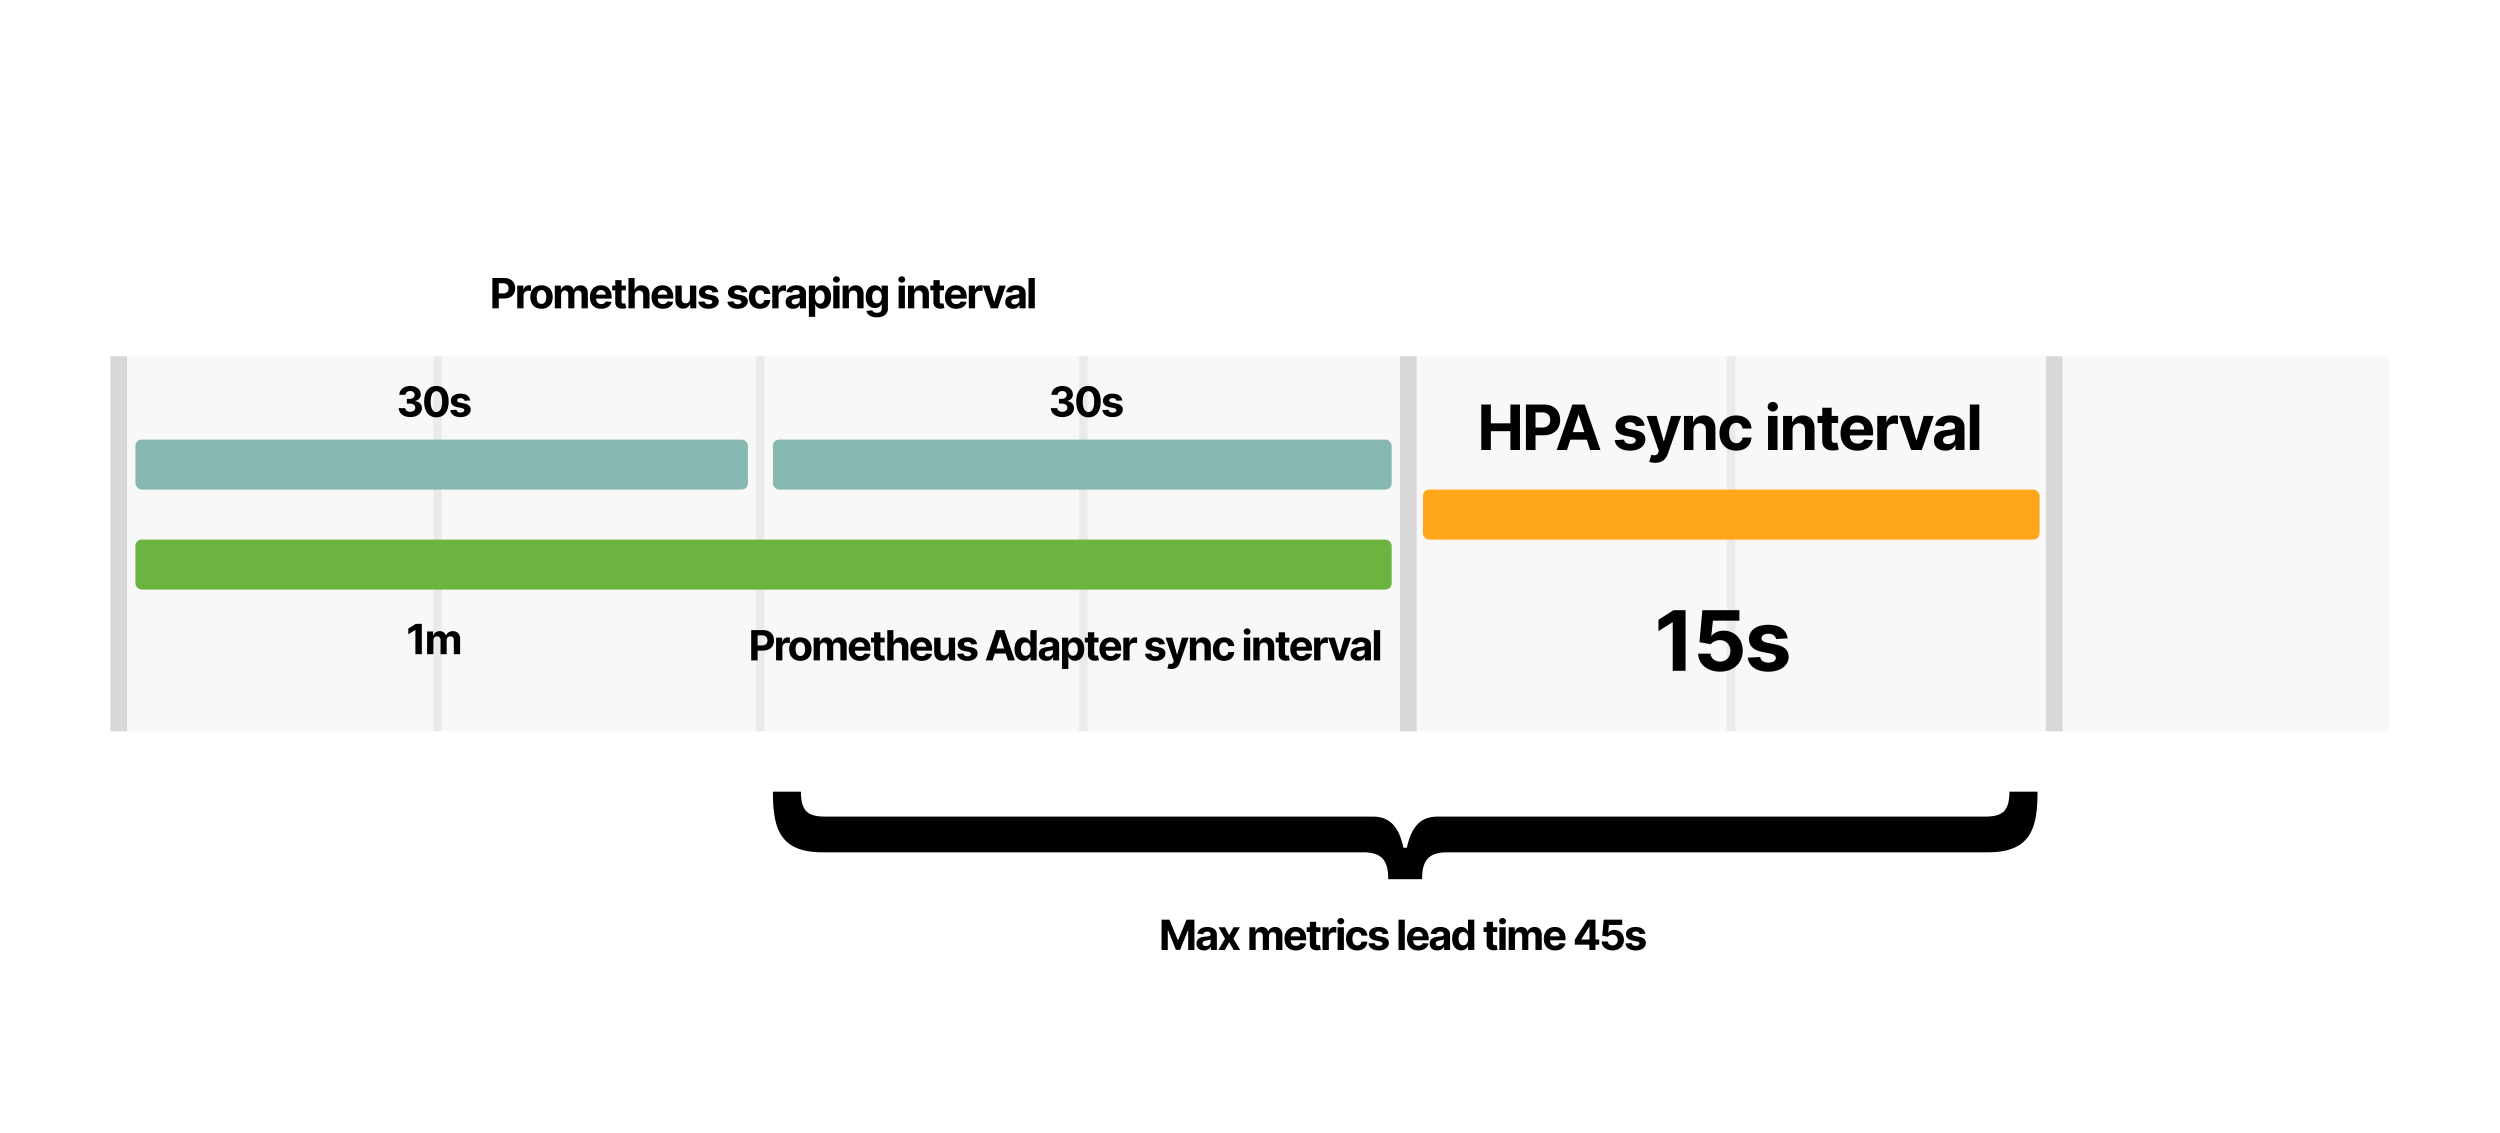 <svg viewBox="0 0 1200 544" fill="none" xmlns="http://www.w3.org/2000/svg"><path fill="#fff" d="M0 0h1200v544H0z"></path><path fill="#F8F8F8" d="M53 171h1094v180H53z"></path><path fill="#D8D8D8" d="M53 171h8v180h-8z"></path><path d="M236.334 148h3.076v-4.716h2.585c3.345 0 5.291-1.996 5.291-4.9 0-2.891-1.911-4.929-5.213-4.929h-5.739V148zm3.076-7.18v-4.851h2.073c1.776 0 2.635.966 2.635 2.415 0 1.441-.859 2.436-2.62 2.436h-2.088zm8.864 7.18h3.026v-6.172c0-1.342.98-2.266 2.315-2.266.419 0 .994.072 1.279.164v-2.685a4.543 4.543 0 00-.952-.106c-1.222 0-2.223.71-2.621 2.059h-.113v-1.903h-2.934V148zm11.653.213c3.309 0 5.369-2.266 5.369-5.625 0-3.381-2.06-5.639-5.369-5.639-3.31 0-5.37 2.258-5.37 5.639 0 3.359 2.06 5.625 5.37 5.625zm.014-2.344c-1.527 0-2.308-1.399-2.308-3.302 0-1.904.781-3.31 2.308-3.31 1.498 0 2.28 1.406 2.28 3.31 0 1.903-.782 3.302-2.28 3.302zm6.37 2.131h3.025v-6.548c0-1.208.768-2.01 1.776-2.01.994 0 1.662.682 1.662 1.754V148h2.933v-6.662c0-1.129.647-1.896 1.747-1.896.966 0 1.691.603 1.691 1.818V148h3.018v-7.337c0-2.365-1.406-3.714-3.437-3.714-1.598 0-2.841.817-3.289 2.067h-.113c-.348-1.265-1.463-2.067-2.962-2.067-1.47 0-2.585.781-3.04 2.067h-.128v-1.925h-2.883V148zm22.261.213c2.699 0 4.517-1.314 4.943-3.338l-2.798-.185c-.305.831-1.086 1.265-2.095 1.265-1.513 0-2.472-1.002-2.472-2.628v-.007h7.429v-.831c0-3.708-2.244-5.54-5.127-5.54-3.211 0-5.292 2.28-5.292 5.646 0 3.459 2.053 5.618 5.412 5.618zm-2.422-6.768c.064-1.243 1.009-2.238 2.351-2.238 1.314 0 2.223.938 2.23 2.238h-4.581zm14.254-4.354h-2.053v-2.614h-3.025v2.614h-1.492v2.273h1.492v5.681c-.014 2.138 1.442 3.196 3.636 3.104a5.89 5.89 0 001.641-.284l-.476-2.251c-.149.028-.469.099-.753.099-.604 0-1.023-.227-1.023-1.065v-5.284h2.053v-2.273zm4.278 4.602c.008-1.406.867-2.23 2.103-2.23 1.228 0 1.953.788 1.946 2.131V148h3.025v-6.946c.007-2.557-1.498-4.105-3.771-4.105-1.655 0-2.763.781-3.26 2.067h-.128v-5.561h-2.94V148h3.025v-6.307zm13.475 6.52c2.698 0 4.517-1.314 4.943-3.338l-2.799-.185c-.305.831-1.086 1.265-2.095 1.265-1.512 0-2.471-1.002-2.471-2.628v-.007h7.429v-.831c0-3.708-2.245-5.54-5.128-5.54-3.21 0-5.291 2.28-5.291 5.646 0 3.459 2.052 5.618 5.412 5.618zm-2.422-6.768c.064-1.243 1.008-2.238 2.351-2.238 1.313 0 2.223.938 2.23 2.238h-4.581zm15.446 1.91c.008 1.463-.994 2.23-2.081 2.23-1.143 0-1.882-.802-1.889-2.088v-6.406h-3.025v6.946c.007 2.55 1.498 4.105 3.693 4.105 1.641 0 2.82-.845 3.31-2.124h.113V148h2.905v-10.909h-3.026v6.264zm13.57-3.153c-.269-2.01-1.889-3.253-4.644-3.253-2.792 0-4.631 1.292-4.624 3.395-.007 1.633 1.023 2.692 3.153 3.118l1.89.376c.951.192 1.385.54 1.399 1.087-.014.646-.718 1.108-1.776 1.108-1.079 0-1.797-.462-1.981-1.35l-2.976.156c.284 2.089 2.059 3.374 4.95 3.374 2.827 0 4.851-1.442 4.858-3.594-.007-1.576-1.037-2.521-3.153-2.954l-1.975-.398c-1.015-.22-1.392-.568-1.385-1.094-.007-.653.732-1.079 1.669-1.079 1.051 0 1.676.575 1.826 1.278l2.769-.17zm13.955 0c-.27-2.01-1.889-3.253-4.645-3.253-2.791 0-4.631 1.292-4.623 3.395-.008 1.633 1.022 2.692 3.153 3.118l1.889.376c.952.192 1.385.54 1.399 1.087-.014.646-.717 1.108-1.775 1.108-1.08 0-1.797-.462-1.982-1.35l-2.976.156c.284 2.089 2.06 3.374 4.951 3.374 2.826 0 4.851-1.442 4.858-3.594-.007-1.576-1.037-2.521-3.154-2.954l-1.974-.398c-1.016-.22-1.392-.568-1.385-1.094-.007-.653.731-1.079 1.669-1.079 1.051 0 1.676.575 1.825 1.278l2.77-.17zm6.13 8.011c2.905 0 4.731-1.704 4.873-4.212h-2.856c-.177 1.165-.944 1.819-1.981 1.819-1.413 0-2.33-1.186-2.33-3.275 0-2.059.924-3.238 2.33-3.238 1.108 0 1.818.731 1.981 1.818h2.856c-.128-2.521-2.039-4.176-4.887-4.176-3.309 0-5.355 2.294-5.355 5.639 0 3.317 2.01 5.625 5.369 5.625zm5.857-.213h3.026v-6.172c0-1.342.98-2.266 2.315-2.266.419 0 .995.072 1.279.164v-2.685a4.543 4.543 0 00-.952-.106c-1.222 0-2.223.71-2.621 2.059h-.113v-1.903h-2.934V148zm10.03.206c1.612 0 2.656-.703 3.189-1.719h.085V148h2.869v-7.358c0-2.599-2.201-3.693-4.63-3.693-2.614 0-4.333 1.25-4.752 3.239l2.799.227c.205-.725.852-1.257 1.938-1.257 1.03 0 1.62.518 1.62 1.413v.043c0 .703-.746.795-2.642.98-2.159.199-4.098.923-4.098 3.359 0 2.159 1.541 3.253 3.622 3.253zm.866-2.088c-.93 0-1.598-.433-1.598-1.264 0-.853.703-1.272 1.769-1.421.66-.092 1.74-.248 2.102-.49v1.158c0 1.143-.945 2.017-2.273 2.017zm6.672 5.973h3.026v-5.838h.092c.419.909 1.335 1.925 3.097 1.925 2.486 0 4.424-1.968 4.424-5.618 0-3.75-2.024-5.611-4.417-5.611-1.825 0-2.699 1.087-3.104 1.974h-.135v-1.832h-2.983v15zm2.962-9.546c0-1.946.824-3.188 2.294-3.188 1.498 0 2.294 1.299 2.294 3.188 0 1.904-.81 3.225-2.294 3.225-1.456 0-2.294-1.279-2.294-3.225zm8.742 5.455h3.026v-10.909h-3.026V148zm1.52-12.315c.902 0 1.641-.689 1.641-1.534 0-.839-.739-1.527-1.641-1.527-.895 0-1.634.688-1.634 1.527 0 .845.739 1.534 1.634 1.534zm6.003 6.008c.007-1.406.845-2.23 2.066-2.23 1.215 0 1.946.796 1.939 2.131V148h3.026v-6.946c0-2.543-1.492-4.105-3.764-4.105-1.62 0-2.792.795-3.282 2.067h-.128v-1.925h-2.883V148h3.026v-6.307zm13.378 10.625c3.118 0 5.334-1.42 5.334-4.211v-11.016h-3.005v1.832h-.113c-.405-.887-1.293-1.974-3.118-1.974-2.394 0-4.418 1.861-4.418 5.575 0 3.629 1.967 5.32 4.425 5.32 1.74 0 2.713-.874 3.111-1.776h.128v1.996c0 1.498-.959 2.081-2.273 2.081-1.335 0-2.01-.583-2.259-1.243l-2.798.376c.362 1.719 2.045 3.04 4.986 3.04zm.064-6.747c-1.485 0-2.294-1.179-2.294-3.061 0-1.854.795-3.153 2.294-3.153 1.47 0 2.294 1.242 2.294 3.153 0 1.925-.838 3.061-2.294 3.061zM431.331 148h3.026v-10.909h-3.026V148zm1.52-12.315c.902 0 1.641-.689 1.641-1.534 0-.839-.739-1.527-1.641-1.527-.895 0-1.633.688-1.633 1.527 0 .845.738 1.534 1.633 1.534zm6.003 6.008c.007-1.406.845-2.23 2.067-2.23 1.214 0 1.946.796 1.938 2.131V148h3.026v-6.946c0-2.543-1.491-4.105-3.764-4.105-1.619 0-2.791.795-3.281 2.067h-.128v-1.925h-2.884V148h3.026v-6.307zm14.266-4.602h-2.053v-2.614h-3.025v2.614h-1.492v2.273h1.492v5.681c-.015 2.138 1.441 3.196 3.636 3.104a5.897 5.897 0 001.641-.284l-.476-2.251c-.149.028-.469.099-.753.099-.604 0-1.023-.227-1.023-1.065v-5.284h2.053v-2.273zm5.873 11.122c2.699 0 4.517-1.314 4.943-3.338l-2.798-.185c-.306.831-1.087 1.265-2.096 1.265-1.512 0-2.471-1.002-2.471-2.628v-.007H464v-.831c0-3.708-2.245-5.54-5.128-5.54-3.21 0-5.291 2.28-5.291 5.646 0 3.459 2.052 5.618 5.412 5.618zm-2.422-6.768c.064-1.243 1.008-2.238 2.351-2.238 1.314 0 2.223.938 2.23 2.238h-4.581zm8.451 6.555h3.025v-6.172c0-1.342.981-2.266 2.316-2.266.419 0 .994.072 1.278.164v-2.685a4.535 4.535 0 00-.952-.106c-1.221 0-2.223.71-2.62 2.059h-.114v-1.903h-2.933V148zm17.734-10.909h-3.204l-2.258 7.805h-.114l-2.265-7.805h-3.196L475.533 148h3.409l3.814-10.909zm3.394 11.115c1.612 0 2.656-.703 3.189-1.719h.085V148h2.869v-7.358c0-2.599-2.201-3.693-4.63-3.693-2.614 0-4.333 1.25-4.752 3.239l2.798.227c.206-.725.853-1.257 1.939-1.257 1.03 0 1.62.518 1.62 1.413v.043c0 .703-.746.795-2.642.98-2.159.199-4.098.923-4.098 3.359 0 2.159 1.541 3.253 3.622 3.253zm.866-2.088c-.93 0-1.598-.433-1.598-1.264 0-.853.703-1.272 1.769-1.421.66-.092 1.74-.248 2.102-.49v1.158c0 1.143-.945 2.017-2.273 2.017zm9.698-12.663h-3.026V148h3.026v-14.545zm60.836 308V456h2.983v-9.503h.121l3.764 9.432h2.031l3.765-9.396h.12V456h2.983v-14.545h-3.792l-4.006 9.772h-.171l-4.005-9.772h-3.793zm20.403 14.751c1.612 0 2.656-.703 3.188-1.719h.086V456h2.869v-7.358c0-2.599-2.202-3.693-4.631-3.693-2.613 0-4.332 1.25-4.751 3.239l2.798.227c.206-.725.853-1.257 1.939-1.257 1.03 0 1.619.518 1.619 1.413v.043c0 .703-.745.795-2.642.98-2.159.199-4.098.923-4.098 3.359 0 2.159 1.542 3.253 3.623 3.253zm.866-2.088c-.93 0-1.598-.433-1.598-1.264 0-.853.703-1.272 1.769-1.421.66-.092 1.74-.248 2.102-.49v1.158c0 1.143-.945 2.017-2.273 2.017zm9.2-9.027h-3.125l3.125 5.454-3.238 5.455h3.125l2.116-3.771 2.152 3.771h3.09l-3.246-5.455 3.16-5.454h-3.103l-2.053 3.814-2.003-3.814zM599.699 456h3.026v-6.548c0-1.208.767-2.01 1.776-2.01.994 0 1.662.682 1.662 1.754V456h2.933v-6.662c0-1.129.646-1.896 1.747-1.896.966 0 1.69.603 1.69 1.818V456h3.019v-7.337c0-2.365-1.406-3.714-3.438-3.714-1.598 0-2.841.817-3.288 2.067h-.114c-.348-1.265-1.463-2.067-2.961-2.067-1.471 0-2.586.781-3.04 2.067h-.128v-1.925h-2.884V456zm22.262.213c2.699 0 4.517-1.314 4.943-3.338l-2.798-.185c-.306.831-1.087 1.265-2.095 1.265-1.513 0-2.472-1.002-2.472-2.628v-.007h7.429v-.831c0-3.708-2.244-5.54-5.128-5.54-3.21 0-5.291 2.28-5.291 5.646 0 3.459 2.053 5.618 5.412 5.618zm-2.422-6.768c.064-1.243 1.009-2.238 2.351-2.238 1.314 0 2.223.938 2.23 2.238h-4.581zm14.254-4.354h-2.053v-2.614h-3.026v2.614h-1.491v2.273h1.491v5.681c-.014 2.138 1.442 3.196 3.637 3.104a5.88 5.88 0 001.64-.284l-.475-2.251c-.15.028-.469.099-.753.099-.604 0-1.023-.227-1.023-1.065v-5.284h2.053v-2.273zM634.811 456h3.026v-6.172c0-1.342.98-2.266 2.315-2.266.419 0 .994.072 1.278.164v-2.685a4.526 4.526 0 00-.951-.106c-1.222 0-2.223.71-2.621 2.059h-.114v-1.903h-2.933V456zm7.231 0h3.026v-10.909h-3.026V456zm1.52-12.315c.902 0 1.641-.689 1.641-1.534 0-.839-.739-1.527-1.641-1.527-.895 0-1.633.688-1.633 1.527 0 .845.738 1.534 1.633 1.534zm7.906 12.528c2.905 0 4.73-1.704 4.872-4.212h-2.855c-.177 1.165-.944 1.819-1.981 1.819-1.414 0-2.33-1.186-2.33-3.275 0-2.059.923-3.238 2.33-3.238 1.108 0 1.818.731 1.981 1.818h2.855c-.128-2.521-2.038-4.176-4.886-4.176-3.31 0-5.355 2.294-5.355 5.639 0 3.317 2.01 5.625 5.369 5.625zm14.934-8.011c-.27-2.01-1.889-3.253-4.645-3.253-2.791 0-4.631 1.292-4.624 3.395-.007 1.633 1.023 2.692 3.154 3.118l1.889.376c.952.192 1.385.54 1.399 1.087-.014.646-.717 1.108-1.776 1.108-1.079 0-1.796-.462-1.981-1.35l-2.976.156c.284 2.089 2.06 3.374 4.95 3.374 2.827 0 4.851-1.442 4.858-3.594-.007-1.576-1.037-2.521-3.153-2.954l-1.975-.398c-1.015-.22-1.392-.568-1.384-1.094-.008-.653.731-1.079 1.669-1.079 1.051 0 1.676.575 1.825 1.278l2.77-.17zm7.903-6.747h-3.025V456h3.025v-14.545zm6.443 14.758c2.699 0 4.517-1.314 4.943-3.338l-2.798-.185c-.305.831-1.087 1.265-2.095 1.265-1.513 0-2.472-1.002-2.472-2.628v-.007h7.429v-.831c0-3.708-2.244-5.54-5.128-5.54-3.21 0-5.291 2.28-5.291 5.646 0 3.459 2.053 5.618 5.412 5.618zm-2.422-6.768c.064-1.243 1.009-2.238 2.351-2.238 1.314 0 2.223.938 2.23 2.238h-4.581zm11.562 6.761c1.612 0 2.656-.703 3.189-1.719h.085V456h2.87v-7.358c0-2.599-2.202-3.693-4.631-3.693-2.614 0-4.333 1.25-4.752 3.239l2.799.227c.206-.725.852-1.257 1.939-1.257 1.029 0 1.619.518 1.619 1.413v.043c0 .703-.746.795-2.642.98-2.159.199-4.098.923-4.098 3.359 0 2.159 1.541 3.253 3.622 3.253zm.867-2.088c-.931 0-1.598-.433-1.598-1.264 0-.853.703-1.272 1.768-1.421.66-.092 1.74-.248 2.102-.49v1.158c0 1.143-.944 2.017-2.272 2.017zm10.691 2.06c1.762 0 2.678-1.016 3.097-1.925h.128V456h2.983v-14.545h-3.019v5.468h-.092c-.405-.887-1.279-1.974-3.104-1.974-2.393 0-4.417 1.861-4.417 5.611 0 3.65 1.939 5.618 4.424 5.618zm.959-2.408c-1.484 0-2.294-1.321-2.294-3.225 0-1.889.796-3.188 2.294-3.188 1.47 0 2.294 1.242 2.294 3.188 0 1.946-.838 3.225-2.294 3.225zm16.263-8.679h-2.053v-2.614h-3.025v2.614h-1.492v2.273h1.492v5.681c-.014 2.138 1.442 3.196 3.636 3.104a5.897 5.897 0 001.641-.284l-.476-2.251c-.149.028-.469.099-.753.099-.604 0-1.023-.227-1.023-1.065v-5.284h2.053v-2.273zM719.686 456h3.026v-10.909h-3.026V456zm1.52-12.315c.902 0 1.641-.689 1.641-1.534 0-.839-.739-1.527-1.641-1.527-.895 0-1.633.688-1.633 1.527 0 .845.738 1.534 1.633 1.534zM724.183 456h3.026v-6.548c0-1.208.767-2.01 1.775-2.01.995 0 1.662.682 1.662 1.754V456h2.934v-6.662c0-1.129.646-1.896 1.747-1.896.966 0 1.69.603 1.69 1.818V456h3.019v-7.337c0-2.365-1.407-3.714-3.438-3.714-1.598 0-2.841.817-3.288 2.067h-.114c-.348-1.265-1.463-2.067-2.962-2.067-1.47 0-2.585.781-3.039 2.067h-.128v-1.925h-2.884V456zm22.262.213c2.699 0 4.517-1.314 4.943-3.338l-2.798-.185c-.306.831-1.087 1.265-2.096 1.265-1.512 0-2.471-1.002-2.471-2.628v-.007h7.429v-.831c0-3.708-2.245-5.54-5.128-5.54-3.21 0-5.291 2.28-5.291 5.646 0 3.459 2.052 5.618 5.412 5.618zm-2.422-6.768c.064-1.243 1.008-2.238 2.351-2.238 1.314 0 2.223.938 2.23 2.238h-4.581zm11.879 3.998h6.981V456h2.941v-2.557h1.804v-2.464h-1.804v-9.524h-3.85l-6.072 9.566v2.422zm7.038-2.464h-3.942v-.114l3.829-6.058h.113v6.172zm11.097 5.22c3.238 0 5.44-2.11 5.433-5.05.007-2.784-1.939-4.787-4.56-4.787-1.278 0-2.379.533-2.89 1.25h-.085l.376-3.643h6.356v-2.514h-8.892l-.689 7.67 2.735.49c.447-.604 1.314-.98 2.173-.98 1.463.007 2.514 1.065 2.514 2.592 0 1.513-1.029 2.557-2.471 2.557-1.222 0-2.209-.767-2.28-1.896h-2.983c.057 2.514 2.251 4.311 5.263 4.311zm15.731-7.997c-.27-2.01-1.89-3.253-4.645-3.253-2.791 0-4.631 1.292-4.624 3.395-.007 1.633 1.023 2.692 3.154 3.118l1.889.376c.951.192 1.385.54 1.399 1.087-.014.646-.717 1.108-1.776 1.108-1.079 0-1.797-.462-1.981-1.35l-2.976.156c.284 2.089 2.06 3.374 4.95 3.374 2.827 0 4.851-1.442 4.858-3.594-.007-1.576-1.037-2.521-3.153-2.954l-1.975-.398c-1.015-.22-1.392-.568-1.385-1.094-.007-.653.732-1.079 1.669-1.079 1.052 0 1.677.575 1.826 1.278l2.77-.17z" fill="#000"></path><path fill="#EAEAEA" d="M984 171h4v180h-4zm-155 0h4v180h-4zm-155 0h4v180h-4zm-156 0h4v180h-4zm-155 0h4v180h-4zm-155 0h4v180h-4z"></path><path fill="#D8D8D8" d="M672 171h8v180h-8zm310 0h8v180h-8z"></path><rect x="371" y="211" width="297" height="24" rx="3" fill="#86B8B1"></rect><rect x="65" y="211" width="294" height="24" rx="3" fill="#86B8B1"></rect><rect x="683" y="235" width="296" height="24" rx="3" fill="#FFA61A"></rect><path d="M360.573 317h3.075v-4.716h2.585c3.346 0 5.292-1.996 5.292-4.9 0-2.891-1.911-4.929-5.213-4.929h-5.739V317zm3.075-7.18v-4.851h2.074c1.776 0 2.635.966 2.635 2.415 0 1.441-.859 2.436-2.621 2.436h-2.088zm8.865 7.18h3.026v-6.172c0-1.342.98-2.266 2.315-2.266.419 0 .994.072 1.278.164v-2.685a4.533 4.533 0 00-.951-.106c-1.222 0-2.223.71-2.621 2.059h-.114v-1.903h-2.933V317zm11.652.213c3.31 0 5.37-2.266 5.37-5.625 0-3.381-2.06-5.639-5.37-5.639-3.309 0-5.369 2.258-5.369 5.639 0 3.359 2.06 5.625 5.369 5.625zm.015-2.344c-1.527 0-2.309-1.399-2.309-3.302 0-1.904.782-3.31 2.309-3.31 1.498 0 2.279 1.406 2.279 3.31 0 1.903-.781 3.302-2.279 3.302zm6.37 2.131h3.025v-6.548c0-1.208.767-2.01 1.776-2.01.994 0 1.662.682 1.662 1.754V317h2.933v-6.662c0-1.129.646-1.896 1.747-1.896.966 0 1.69.603 1.69 1.818V317h3.019v-7.337c0-2.365-1.406-3.714-3.438-3.714-1.598 0-2.84.817-3.288 2.067h-.114c-.348-1.265-1.463-2.067-2.961-2.067-1.47 0-2.585.781-3.04 2.067h-.128v-1.925h-2.883V317zm22.261.213c2.699 0 4.517-1.314 4.943-3.338l-2.798-.185c-.305.831-1.087 1.265-2.095 1.265-1.513 0-2.472-1.002-2.472-2.628v-.007h7.429v-.831c0-3.708-2.244-5.54-5.128-5.54-3.21 0-5.291 2.28-5.291 5.646 0 3.459 2.053 5.618 5.412 5.618zm-2.422-6.768c.064-1.243 1.009-2.238 2.351-2.238 1.314 0 2.223.938 2.23 2.238h-4.581zm14.254-4.354h-2.053v-2.614h-3.025v2.614h-1.492v2.273h1.492v5.681c-.015 2.138 1.441 3.196 3.636 3.104a5.897 5.897 0 001.641-.284l-.476-2.251c-.149.028-.469.099-.753.099-.604 0-1.023-.227-1.023-1.065v-5.284h2.053v-2.273zm4.278 4.602c.007-1.406.867-2.23 2.102-2.23 1.229 0 1.954.788 1.946 2.131V317h3.026v-6.946c.007-2.557-1.499-4.105-3.771-4.105-1.655 0-2.763.781-3.26 2.067h-.128v-5.561h-2.94V317h3.025v-6.307zm13.474 6.52c2.699 0 4.517-1.314 4.943-3.338l-2.798-.185c-.305.831-1.086 1.265-2.095 1.265-1.513 0-2.472-1.002-2.472-2.628v-.007h7.429v-.831c0-3.708-2.244-5.54-5.127-5.54-3.211 0-5.292 2.28-5.292 5.646 0 3.459 2.053 5.618 5.412 5.618zm-2.422-6.768c.064-1.243 1.009-2.238 2.351-2.238 1.314 0 2.223.938 2.23 2.238h-4.581zm15.447 1.91c.007 1.463-.994 2.23-2.081 2.23-1.143 0-1.882-.802-1.889-2.088v-6.406h-3.026v6.946c.008 2.55 1.499 4.105 3.694 4.105 1.64 0 2.819-.845 3.309-2.124h.114V317h2.905v-10.909h-3.026v6.264zm13.57-3.153c-.27-2.01-1.889-3.253-4.645-3.253-2.791 0-4.63 1.292-4.623 3.395-.007 1.633 1.022 2.692 3.153 3.118l1.889.376c.952.192 1.385.54 1.399 1.087-.014.646-.717 1.108-1.775 1.108-1.08 0-1.797-.462-1.982-1.35l-2.975.156c.284 2.089 2.059 3.374 4.95 3.374 2.827 0 4.851-1.442 4.858-3.594-.007-1.576-1.037-2.521-3.154-2.954l-1.974-.398c-1.016-.22-1.392-.568-1.385-1.094-.007-.653.732-1.079 1.669-1.079 1.051 0 1.676.575 1.825 1.278l2.77-.17zm7.442 7.798l1.08-3.317h5.248l1.08 3.317h3.295l-5.014-14.545h-3.963L473.137 317h3.295zm1.861-5.717l1.79-5.505h.113l1.79 5.505h-3.693zm13.096 5.895c1.761 0 2.677-1.016 3.096-1.925h.128V317h2.983v-14.545h-3.018v5.468h-.093c-.405-.887-1.278-1.974-3.103-1.974-2.394 0-4.418 1.861-4.418 5.611 0 3.65 1.939 5.618 4.425 5.618zm.959-2.408c-1.485 0-2.295-1.321-2.295-3.225 0-1.889.796-3.188 2.295-3.188 1.47 0 2.294 1.242 2.294 3.188 0 1.946-.839 3.225-2.294 3.225zm9.894 2.436c1.612 0 2.656-.703 3.189-1.719h.085V317h2.87v-7.358c0-2.599-2.202-3.693-4.631-3.693-2.614 0-4.333 1.25-4.752 3.239l2.799.227c.206-.725.852-1.257 1.939-1.257 1.03 0 1.619.518 1.619 1.413v.043c0 .703-.746.795-2.642.98-2.159.199-4.098.923-4.098 3.359 0 2.159 1.541 3.253 3.622 3.253zm.867-2.088c-.931 0-1.598-.433-1.598-1.264 0-.853.703-1.272 1.768-1.421.661-.092 1.74-.248 2.102-.49v1.158c0 1.143-.944 2.017-2.272 2.017zm6.671 5.973h3.026v-5.838h.092c.419.909 1.336 1.925 3.097 1.925 2.486 0 4.425-1.968 4.425-5.618 0-3.75-2.024-5.611-4.418-5.611-1.825 0-2.699 1.087-3.104 1.974h-.135v-1.832h-2.983v15zm2.962-9.546c0-1.946.824-3.188 2.294-3.188 1.499 0 2.294 1.299 2.294 3.188 0 1.904-.809 3.225-2.294 3.225-1.456 0-2.294-1.279-2.294-3.225zm14.545-5.454h-2.053v-2.614h-3.025v2.614h-1.492v2.273h1.492v5.681c-.014 2.138 1.442 3.196 3.636 3.104a5.897 5.897 0 001.641-.284l-.476-2.251c-.149.028-.469.099-.753.099-.604 0-1.023-.227-1.023-1.065v-5.284h2.053v-2.273zm5.873 11.122c2.699 0 4.517-1.314 4.943-3.338l-2.798-.185c-.306.831-1.087 1.265-2.095 1.265-1.513 0-2.472-1.002-2.472-2.628v-.007h7.429v-.831c0-3.708-2.244-5.54-5.128-5.54-3.21 0-5.291 2.28-5.291 5.646 0 3.459 2.052 5.618 5.412 5.618zm-2.422-6.768c.064-1.243 1.008-2.238 2.351-2.238 1.314 0 2.223.938 2.23 2.238h-4.581zm8.451 6.555h3.026v-6.172c0-1.342.98-2.266 2.315-2.266.419 0 .994.072 1.278.164v-2.685a4.533 4.533 0 00-.951-.106c-1.222 0-2.223.71-2.621 2.059h-.114v-1.903h-2.933V317zm19.984-7.798c-.269-2.01-1.889-3.253-4.644-3.253-2.792 0-4.631 1.292-4.624 3.395-.007 1.633 1.023 2.692 3.153 3.118l1.89.376c.951.192 1.384.54 1.399 1.087-.015.646-.718 1.108-1.776 1.108-1.079 0-1.797-.462-1.981-1.35l-2.976.156c.284 2.089 2.059 3.374 4.95 3.374 2.827 0 4.851-1.442 4.858-3.594-.007-1.576-1.037-2.521-3.153-2.954l-1.975-.398c-1.015-.22-1.392-.568-1.385-1.094-.007-.653.732-1.079 1.669-1.079 1.051 0 1.676.575 1.826 1.278l2.769-.17zm3.07 11.889c2.251 0 3.444-1.151 4.062-2.912l4.24-12.088h-3.203l-2.28 8.011h-.113l-2.259-8.011h-3.182l3.914 11.221-.178.462c-.398 1.023-1.158 1.073-2.223.746l-.682 2.258c.434.185 1.137.313 1.904.313zm11.924-10.398c.007-1.406.845-2.23 2.066-2.23 1.215 0 1.947.796 1.939 2.131V317h3.026v-6.946c0-2.543-1.491-4.105-3.764-4.105-1.62 0-2.791.795-3.281 2.067h-.128v-1.925h-2.884V317h3.026v-6.307zm13.392 6.52c2.905 0 4.73-1.704 4.872-4.212h-2.855c-.177 1.165-.944 1.819-1.981 1.819-1.414 0-2.33-1.186-2.33-3.275 0-2.059.923-3.238 2.33-3.238 1.108 0 1.818.731 1.981 1.818h2.855c-.128-2.521-2.038-4.176-4.886-4.176-3.31 0-5.355 2.294-5.355 5.639 0 3.317 2.01 5.625 5.369 5.625zm9.534-.213h3.025v-10.909h-3.025V317zm1.519-12.315c.902 0 1.641-.689 1.641-1.534 0-.839-.739-1.527-1.641-1.527-.894 0-1.633.688-1.633 1.527 0 .845.739 1.534 1.633 1.534zm6.003 6.008c.007-1.406.845-2.23 2.067-2.23 1.214 0 1.946.796 1.939 2.131V317h3.025v-6.946c0-2.543-1.491-4.105-3.764-4.105-1.619 0-2.791.795-3.281 2.067h-.128v-1.925h-2.884V317h3.026v-6.307zm14.266-4.602h-2.053v-2.614h-3.025v2.614h-1.492v2.273h1.492v5.681c-.014 2.138 1.442 3.196 3.636 3.104a5.881 5.881 0 001.641-.284l-.476-2.251c-.149.028-.469.099-.753.099-.603 0-1.023-.227-1.023-1.065v-5.284h2.053v-2.273zm5.873 11.122c2.699 0 4.517-1.314 4.943-3.338l-2.798-.185c-.306.831-1.087 1.265-2.095 1.265-1.513 0-2.472-1.002-2.472-2.628v-.007h7.429v-.831c0-3.708-2.244-5.54-5.128-5.54-3.21 0-5.291 2.28-5.291 5.646 0 3.459 2.053 5.618 5.412 5.618zm-2.422-6.768c.064-1.243 1.009-2.238 2.351-2.238 1.314 0 2.223.938 2.23 2.238h-4.581zm8.451 6.555h3.026v-6.172c0-1.342.98-2.266 2.315-2.266.419 0 .994.072 1.278.164v-2.685a4.526 4.526 0 00-.951-.106c-1.222 0-2.223.71-2.621 2.059h-.114v-1.903h-2.933V317zm17.734-10.909h-3.203l-2.259 7.805h-.113l-2.266-7.805h-3.196L641.294 317h3.409l3.814-10.909zm3.394 11.115c1.612 0 2.656-.703 3.189-1.719h.085V317h2.869v-7.358c0-2.599-2.201-3.693-4.63-3.693-2.614 0-4.333 1.25-4.752 3.239l2.799.227c.206-.725.852-1.257 1.939-1.257 1.029 0 1.619.518 1.619 1.413v.043c0 .703-.746.795-2.642.98-2.159.199-4.098.923-4.098 3.359 0 2.159 1.541 3.253 3.622 3.253zm.866-2.088c-.93 0-1.598-.433-1.598-1.264 0-.853.704-1.272 1.769-1.421.66-.092 1.74-.248 2.102-.49v1.158c0 1.143-.944 2.017-2.273 2.017zm9.698-12.663h-3.026V317h3.026v-14.545zm146.585-9.546h-5.781l-7.202 4.56v5.454l6.662-4.176h.171V322h6.15v-29.091zm16.587 29.489c6.477 0 10.881-4.219 10.866-10.1.015-5.568-3.877-9.574-9.119-9.574-2.557 0-4.758 1.066-5.781 2.5h-.171l.753-7.286h12.713v-5.029h-17.784l-1.378 15.341 5.469.98c.895-1.207 2.628-1.96 4.347-1.96 2.926.014 5.028 2.131 5.028 5.185 0 3.025-2.059 5.113-4.943 5.113-2.443 0-4.418-1.534-4.56-3.792h-5.966c.114 5.028 4.503 8.622 10.526 8.622zm32.414-15.995c-.54-4.019-3.778-6.505-9.29-6.505-5.582 0-9.261 2.585-9.247 6.79-.014 3.267 2.046 5.383 6.307 6.235l3.778.753c1.904.384 2.77 1.08 2.799 2.173-.029 1.293-1.435 2.216-3.551 2.216-2.16 0-3.594-.923-3.964-2.699l-5.951.313c.568 4.176 4.119 6.747 9.9 6.747 5.654 0 9.702-2.883 9.716-7.187-.014-3.154-2.074-5.043-6.307-5.909l-3.948-.796c-2.032-.44-2.785-1.136-2.77-2.187-.015-1.307 1.463-2.159 3.338-2.159 2.102 0 3.352 1.15 3.65 2.556l5.54-.341z" fill="#000"></path><rect x="65" y="259" width="603" height="24" rx="3" fill="#6DB33F"></rect><path d="M196.916 200.199c3.267 0 5.604-1.797 5.597-4.283.007-1.811-1.144-3.104-3.282-3.373v-.114c1.627-.291 2.749-1.442 2.742-3.075.007-2.294-2.003-4.098-5.014-4.098-2.983 0-5.228 1.747-5.27 4.261h2.947c.036-1.108 1.051-1.825 2.308-1.825 1.243 0 2.074.753 2.067 1.846.007 1.144-.966 1.918-2.365 1.918h-1.356v2.258h1.356c1.648 0 2.678.824 2.671 1.996.007 1.158-.988 1.953-2.394 1.953-1.356 0-2.372-.71-2.429-1.775h-3.096c.049 2.542 2.322 4.311 5.518 4.311zm12.558.121c3.658 0 5.866-2.784 5.873-7.579.008-4.758-2.23-7.485-5.873-7.485-3.651 0-5.867 2.72-5.874 7.485-.014 4.78 2.209 7.571 5.874 7.579zm0-2.55c-1.669 0-2.749-1.676-2.742-5.029.008-3.302 1.08-4.964 2.742-4.964 1.655 0 2.734 1.662 2.734 4.964.007 3.353-1.072 5.029-2.734 5.029zm16.219-5.568c-.27-2.01-1.889-3.253-4.645-3.253-2.791 0-4.631 1.292-4.623 3.395-.008 1.633 1.022 2.692 3.153 3.118l1.889.376c.952.192 1.385.54 1.399 1.087-.014.646-.717 1.108-1.775 1.108-1.08 0-1.797-.462-1.982-1.35l-2.976.156c.284 2.089 2.06 3.374 4.951 3.374 2.826 0 4.851-1.442 4.858-3.594-.007-1.576-1.037-2.521-3.154-2.954l-1.974-.398c-1.016-.22-1.392-.568-1.385-1.094-.007-.653.731-1.079 1.669-1.079 1.051 0 1.676.575 1.825 1.278l2.77-.17zM202.47 299.455h-2.891l-3.601 2.279v2.728l3.331-2.088h.085V314h3.076v-14.545zM205.003 314h3.025v-6.548c0-1.208.767-2.01 1.776-2.01.994 0 1.662.682 1.662 1.754V314h2.933v-6.662c0-1.129.646-1.896 1.747-1.896.966 0 1.69.603 1.69 1.818V314h3.019v-7.337c0-2.365-1.406-3.714-3.438-3.714-1.598 0-2.84.817-3.288 2.067h-.114c-.348-1.265-1.463-2.067-2.961-2.067-1.47 0-2.585.781-3.04 2.067h-.128v-1.925h-2.883V314zm304.913-113.801c3.267 0 5.604-1.797 5.597-4.283.007-1.811-1.144-3.104-3.282-3.373v-.114c1.627-.291 2.749-1.442 2.742-3.075.007-2.294-2.003-4.098-5.014-4.098-2.983 0-5.228 1.747-5.27 4.261h2.947c.036-1.108 1.051-1.825 2.308-1.825 1.243 0 2.074.753 2.067 1.846.007 1.144-.966 1.918-2.365 1.918h-1.356v2.258h1.356c1.648 0 2.678.824 2.671 1.996.007 1.158-.988 1.953-2.394 1.953-1.356 0-2.372-.71-2.429-1.775h-3.096c.049 2.542 2.322 4.311 5.518 4.311zm12.558.121c3.658 0 5.866-2.784 5.873-7.579.008-4.758-2.23-7.485-5.873-7.485-3.651 0-5.867 2.72-5.874 7.485-.014 4.78 2.209 7.571 5.874 7.579zm0-2.55c-1.669 0-2.749-1.676-2.742-5.029.008-3.302 1.08-4.964 2.742-4.964 1.655 0 2.734 1.662 2.734 4.964.007 3.353-1.072 5.029-2.734 5.029zm16.219-5.568c-.27-2.01-1.889-3.253-4.645-3.253-2.791 0-4.631 1.292-4.623 3.395-.008 1.633 1.022 2.692 3.153 3.118l1.889.376c.952.192 1.385.54 1.399 1.087-.014.646-.717 1.108-1.775 1.108-1.08 0-1.797-.462-1.982-1.35l-2.976.156c.284 2.089 2.06 3.374 4.951 3.374 2.826 0 4.851-1.442 4.858-3.594-.007-1.576-1.037-2.521-3.154-2.954l-1.974-.398c-1.016-.22-1.392-.568-1.385-1.094-.007-.653.731-1.079 1.669-1.079 1.051 0 1.676.575 1.825 1.278l2.77-.17zM711.007 216h4.612v-9.013h9.365V216h4.602v-21.818h-4.602v9.002h-9.365v-9.002h-4.612V216zm21.43 0h4.613v-7.074h3.878c5.018 0 7.937-2.993 7.937-7.351 0-4.336-2.866-7.393-7.82-7.393h-8.608V216zm4.613-10.771v-7.276h3.111c2.663 0 3.952 1.449 3.952 3.622 0 2.163-1.289 3.654-3.931 3.654h-3.132zM752.15 216l1.619-4.975h7.873l1.619 4.975h4.943l-7.521-21.818h-5.945L747.206 216h4.944zm2.791-8.576l2.684-8.256h.171l2.685 8.256h-5.54zm34.458-3.121c-.405-3.015-2.834-4.88-6.968-4.88-4.186 0-6.946 1.939-6.935 5.093-.011 2.45 1.534 4.037 4.73 4.676l2.834.565c1.428.288 2.077.81 2.099 1.63-.022.97-1.076 1.662-2.664 1.662-1.619 0-2.695-.692-2.972-2.024l-4.464.234c.426 3.132 3.09 5.061 7.426 5.061 4.24 0 7.276-2.163 7.287-5.391-.011-2.365-1.556-3.782-4.73-4.432l-2.962-.596c-1.524-.331-2.088-.853-2.078-1.641-.01-.98 1.098-1.619 2.504-1.619 1.577 0 2.514.863 2.738 1.917l4.155-.255zm5.08 17.833c3.377 0 5.167-1.725 6.094-4.368l6.36-18.132h-4.805l-3.42 12.017h-.17l-3.388-12.017h-4.773l5.87 16.833-.266.692c-.597 1.534-1.737 1.609-3.335 1.119l-1.022 3.388c.65.277 1.704.468 2.855.468zm18.362-15.596c.011-2.11 1.268-3.345 3.1-3.345 1.822 0 2.919 1.193 2.909 3.196V216h4.538v-10.419c0-3.814-2.237-6.158-5.646-6.158-2.429 0-4.187 1.193-4.922 3.1h-.192v-2.887h-4.325V216h4.538v-9.46zm20.565 9.78c4.357 0 7.095-2.557 7.308-6.318h-4.282c-.267 1.747-1.417 2.727-2.973 2.727-2.12 0-3.494-1.779-3.494-4.911 0-3.089 1.385-4.858 3.494-4.858 1.662 0 2.727 1.098 2.973 2.728h4.282c-.192-3.782-3.057-6.265-7.329-6.265-4.965 0-8.033 3.441-8.033 8.459 0 4.975 3.015 8.438 8.054 8.438zm15.253-.32h4.538v-16.364h-4.538V216zm2.279-18.473c1.353 0 2.461-1.033 2.461-2.301 0-1.257-1.108-2.291-2.461-2.291-1.342 0-2.45 1.034-2.45 2.291 0 1.268 1.108 2.301 2.45 2.301zm9.48 9.013c.011-2.11 1.268-3.345 3.1-3.345 1.822 0 2.919 1.193 2.909 3.196V216h4.538v-10.419c0-3.814-2.237-6.158-5.646-6.158-2.429 0-4.187 1.193-4.922 3.1h-.192v-2.887h-4.325V216h4.538v-9.46zm21.876-6.904h-3.079v-3.92h-4.539v3.92h-2.237v3.409h2.237v8.523c-.021 3.207 2.163 4.794 5.455 4.656a8.848 8.848 0 002.461-.426l-.714-3.378c-.224.043-.703.15-1.129.15-.906 0-1.534-.341-1.534-1.598v-7.927h3.079v-3.409zm9.285 16.684c4.048 0 6.776-1.971 7.415-5.008l-4.198-.276c-.458 1.246-1.63 1.896-3.142 1.896-2.27 0-3.708-1.502-3.708-3.942v-.011h11.144v-1.246c0-5.561-3.367-8.31-7.692-8.31-4.815 0-7.937 3.42-7.937 8.47 0 5.188 3.079 8.427 8.118 8.427zm-3.633-10.153c.096-1.864 1.513-3.356 3.527-3.356 1.97 0 3.334 1.406 3.345 3.356h-6.872zM901.099 216h4.538v-9.258c0-2.013 1.471-3.398 3.473-3.398.629 0 1.492.106 1.918.245v-4.027a6.81 6.81 0 00-1.428-.16c-1.832 0-3.334 1.065-3.931 3.089h-.17v-2.855h-4.4V216zm27.077-16.364h-4.805l-3.388 11.708h-.17l-3.399-11.708h-4.794L917.341 216h5.114l5.721-16.364zm5.567 16.673c2.419 0 3.985-1.055 4.784-2.578h.127V216h4.304v-11.037c0-3.899-3.302-5.54-6.946-5.54-3.92 0-6.498 1.875-7.127 4.858l4.198.341c.309-1.086 1.278-1.885 2.908-1.885 1.545 0 2.429.777 2.429 2.12v.063c0 1.055-1.119 1.194-3.963 1.471-3.239.298-6.147 1.385-6.147 5.039 0 3.238 2.312 4.879 5.433 4.879zm1.3-3.132c-1.396 0-2.397-.65-2.397-1.896 0-1.279 1.055-1.907 2.653-2.131.99-.139 2.61-.373 3.153-.735v1.736c0 1.715-1.417 3.026-3.409 3.026zm15.022-18.995h-4.538V216h4.538v-21.818zM978 380h-13.486c0 9.954-3.847 11.97-12.006 11.97H690.163c-6.51 0-12.344 2.772-14.839 14.952h-1.691c-2.494-12.18-8.328-14.952-14.796-14.952H396.492c-8.201 0-12.048-2.016-12.048-11.97H371c0 16.968 2.832 29.106 23.674 29.106h259.343c8.667 0 12.345 3.234 12.345 12.894h16.234c0-9.66 3.678-12.894 12.344-12.894h259.386C975.168 409.106 978 396.968 978 380z" fill="#000"></path></svg>